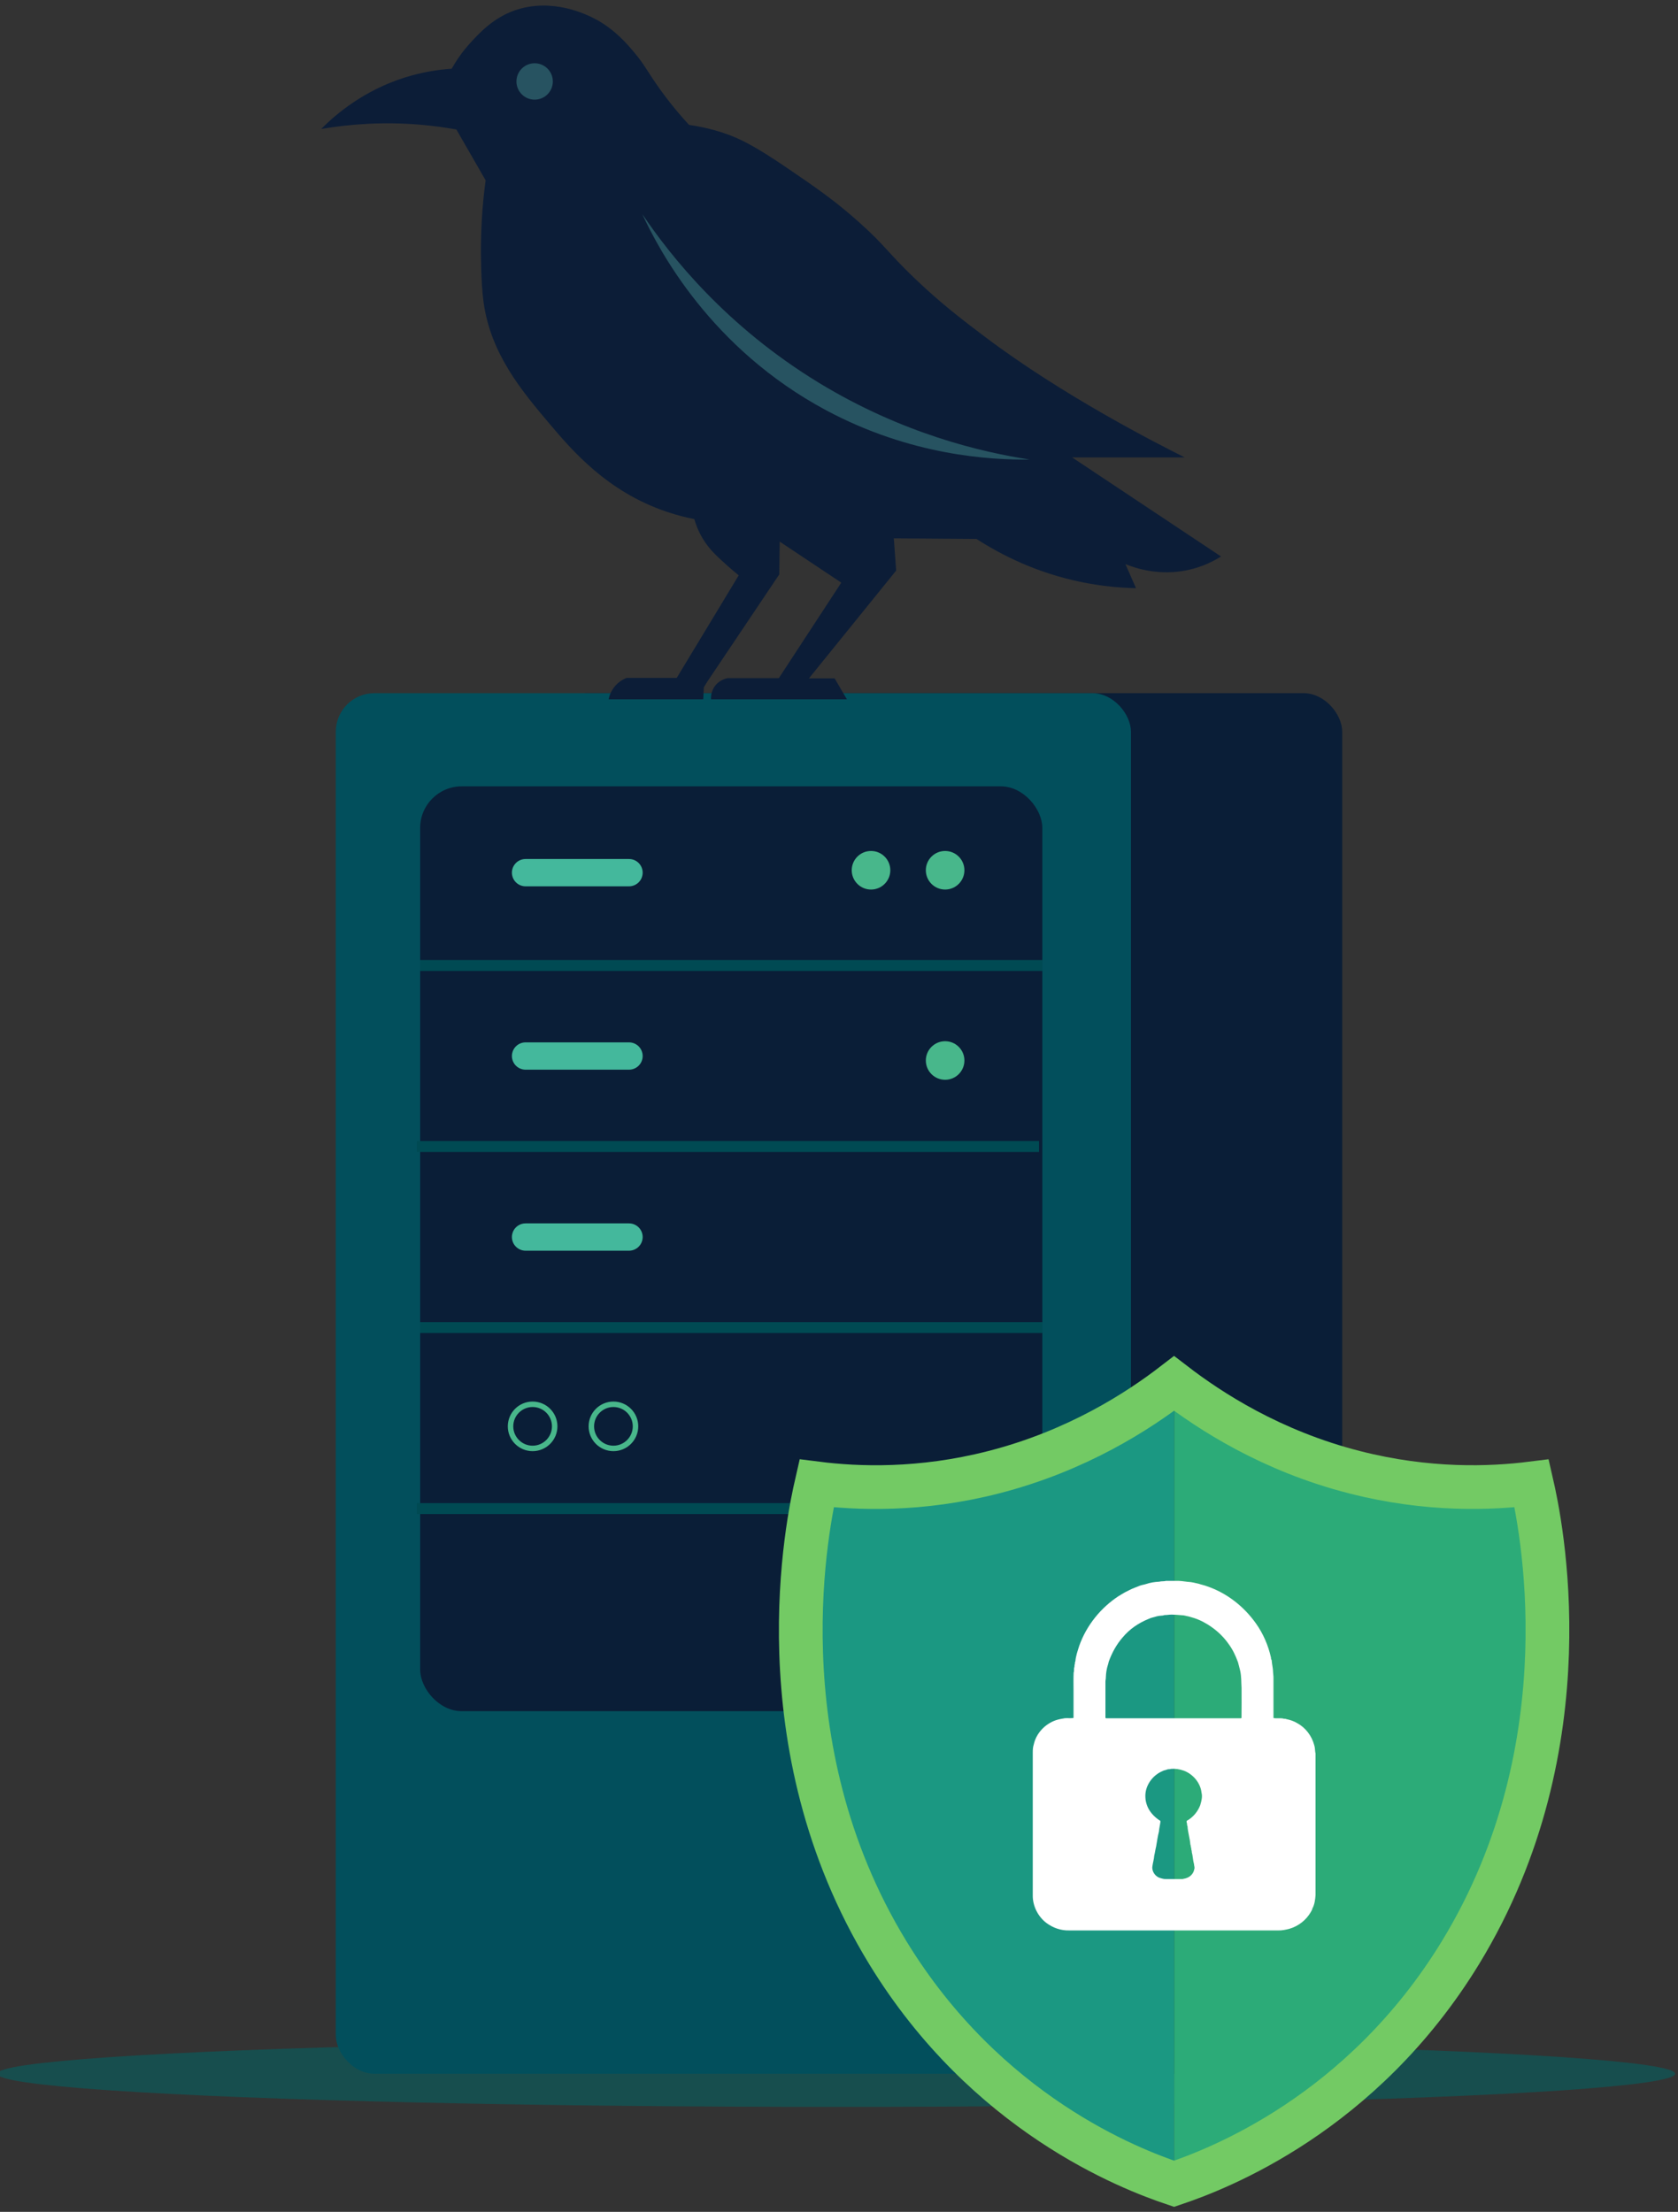 <?xml version="1.0" encoding="UTF-8"?>
<svg id="Layer_2" data-name="Layer 2" xmlns="http://www.w3.org/2000/svg" xmlns:xlink="http://www.w3.org/1999/xlink" viewBox="0 0 307.08 404.83">
  <rect x="0" y="0" width="307.08" height="404.83" fill="#333333" stroke="none"/>
  <defs>
    <style>
      .cls-1, .cls-2, .cls-3, .cls-4, .cls-5 {
        fill: none;
      }

      .cls-2 {
        stroke: #48b78b;
      }

      .cls-2, .cls-3, .cls-4, .cls-5 {
        stroke-miterlimit: 10;
      }

      .cls-3 {
        stroke: #44b89c;
        stroke-linecap: round;
        stroke-width: 5px;
      }

      .cls-6 {
        fill: #48b78b;
      }

      .cls-7 {
        fill: #0c1d37;
      }

      .cls-8 {
        fill: #fff;
      }

      .cls-9 {
        fill: #2cab78;
      }

      .cls-10 {
        fill: #024f5c;
      }

      .cls-4 {
        stroke: #73ca64;
        stroke-width: 8px;
      }

      .cls-11 {
        fill: #0a1e37;
      }

      .cls-12 {
        fill: #275361;
      }

      .cls-13 {
        clip-path: url(#clippath);
      }

      .cls-5 {
        stroke: #004a53;
        stroke-width: 2px;
      }

      .cls-14 {
        fill: #016564;
        opacity: .55;
      }

      .cls-15 {
        fill: #1b9882;
      }
    </style>
    <clipPath id="clippath">
      <rect class="cls-1" width="307.08" height="404.83"/>
    </clipPath>
  </defs>
  <g id="Layer_2-2" data-name="Layer 2">
    <g class="cls-13">
      <g>
        <ellipse class="cls-14" cx="153.02" cy="379.55" rx="153.54" ry="6.07"/>
        <rect class="cls-11" x="100.11" y="126.87" width="145.52" height="252.68" rx="7.06" ry="7.06"/>
        <rect class="cls-10" x="61.45" y="126.87" width="145.52" height="252.68" rx="7.06" ry="7.06"/>
        <rect class="cls-11" x="76.89" y="143.92" width="113.86" height="169.27" rx="7.61" ry="7.61"/>
        <line class="cls-5" x1="76.89" y1="176.71" x2="190.75" y2="176.71"/>
        <line class="cls-5" x1="76.28" y1="209.84" x2="190.14" y2="209.84"/>
        <line class="cls-5" x1="76.89" y1="242.98" x2="190.75" y2="242.98"/>
        <line class="cls-5" x1="76.28" y1="276.11" x2="190.14" y2="276.11"/>
        <line class="cls-3" x1="96.18" y1="159.72" x2="115.11" y2="159.72"/>
        <line class="cls-3" x1="96.18" y1="193.28" x2="115.11" y2="193.28"/>
        <line class="cls-3" x1="96.18" y1="226.41" x2="115.11" y2="226.41"/>
        <circle class="cls-6" cx="159.4" cy="159.28" r="3.53"/>
        <circle class="cls-6" cx="172.96" cy="159.28" r="3.53"/>
        <circle class="cls-6" cx="172.96" cy="194.1" r="3.53"/>
        <circle class="cls-2" cx="97.47" cy="261.06" r="4.04"/>
        <circle class="cls-2" cx="112.26" cy="261.06" r="4.04"/>
        <path class="cls-15" d="M214.86,253.21v146.48c-8.08-2.72-34.35-12.76-52.4-42.31-23.36-38.27-14.57-79.17-13.02-85.87,7.51.94,18.97,1.39,32.34-2.03,15.35-3.92,26.55-11.24,33.08-16.27Z"/>
        <path class="cls-9" d="M267.28,357.38c-18.05,29.56-44.34,39.59-52.42,42.31v-146.48c6.55,5.03,17.73,12.35,33.08,16.27,13.39,3.42,24.85,2.97,32.36,2.03,1.54,6.7,10.32,47.6-13.02,85.87Z"/>
        <path class="cls-4" d="M267.28,357.37c-18.05,29.56-44.35,39.6-52.42,42.32-8.08-2.72-34.35-12.76-52.4-42.32-23.36-38.27-14.56-79.16-13.02-85.87,7.51.95,18.97,1.39,32.34-2.03,15.35-3.92,26.55-11.23,33.08-16.26,6.55,5.03,17.73,12.35,33.08,16.26,13.4,3.42,24.85,2.97,32.36,2.03,1.54,6.7,10.32,47.6-13.02,85.87Z"/>
        <path class="cls-8" d="M240.73,320.88c-.1-.45-.06-1.03-.22-1.47-.45-1.69-1.56-3.18-3.1-4.02-.58-.36-1.31-.61-1.98-.74-.2-.11-.46-.02-.68-.13-.54-.08-1.13.02-1.66-.06l-.04-.08c0-2.41,0-4.82,0-7.23.02-.36-.06-.69-.07-1.05,0-.75-.21-1.46-.26-2.26-.13-.17-.11-.26-.13-.47-.49-2.22-1.44-4.41-2.77-6.27-2.19-3.08-5.3-5.53-8.88-6.75-.46-.19-1.09-.31-1.57-.48-.7-.15-1.25-.32-1.99-.35-.68-.09-1.53-.21-2.2-.18-.59,0-1.19,0-1.78,0-.39.12-.87.03-1.26.15-.82.04-1.64.17-2.41.43-.41.13-.68.14-1.1.29-.62.27-1.34.49-1.93.81-.53.24-1.13.57-1.62.88-.07.08-.16.13-.27.16-3.36,2.17-6,5.45-7.32,9.21-.28.91-.62,1.83-.69,2.78-.1.14-.07.35-.1.52-.1.18-.03.37-.09.56-.12.31,0,.69-.13,1-.05,1.1-.02,2.21-.02,3.31,0,1.64,0,3.28,0,4.92l-.04.08c-.5.07-1.06,0-1.56.04-.6.11-1.05.17-1.68.38-1.97.7-3.55,2.38-4,4.43-.16.49-.18.95-.18,1.47,0,8.69,0,17.39,0,26.08-.05,1.95.94,3.95,2.51,5.12,1.2.9,2.68,1.41,4.19,1.36,12.75,0,25.49,0,38.24,0,.65.02,1.36-.13,1.99-.29,1.65-.47,3.09-1.58,3.95-3.07.1-.23.26-.39.29-.66.41-.71.52-1.66.58-2.46,0-6.74,0-13.48,0-20.22,0-1.92.01-3.84,0-5.76ZM219.68,330.31c-.45,1.24-1.34,2.31-2.5,2.95-.06.11-.03.34.04.45.04.17-.02.39.1.52.05,1.1.44,2.24.52,3.36.11.21.05.45.16.67-.03.28.13.46.1.73.18.57.21,1.53.41,2.2,0,.32.18.59.04.95-.12.73-.69,1.35-1.39,1.58-.24.1-.48.12-.73.19-1.05,0-2.1,0-3.14,0-.29.02-.61-.08-.89-.16-.92-.21-1.65-1.2-1.51-2.14.08-.65.3-1.34.34-1.99.14-.52.21-1.16.35-1.68.16-.91.28-1.83.51-2.72.05-.65.21-1.22.27-1.78.05-.21-.16-.27-.3-.36-.86-.6-1.62-1.41-2.04-2.37-.23-.55-.41-1.18-.41-1.78-.12-2.03,1.26-3.98,3.1-4.76.29-.18.6-.17.93-.32.21-.08.44,0,.63-.1.83-.07,1.54.05,2.32.31,1.69.6,3.11,2.24,3.29,4.04.2.7,0,1.52-.21,2.2ZM227.19,314.45c-.08.04-.18.05-.28.04-8.1,0-16.21,0-24.3,0-.1.01-.2,0-.29-.03-.02-.09-.03-.19-.02-.29,0-1.92,0-3.84,0-5.76,0-.4-.02-.76.06-1.15.01-.51.07-1.18.17-1.68.11-.59.25-.85.38-1.47.59-1.62,1.39-3.09,2.52-4.4,1.3-1.56,2.95-2.68,4.83-3.43.4-.21.94-.28,1.36-.43.37-.1.83-.15,1.21-.17.26-.13.62-.06.91-.12.93-.12,1.98.05,2.91.1,1.23.24,2.59.65,3.7,1.28,1.77.95,3.37,2.33,4.51,3.98.77,1.05,1.25,2.11,1.7,3.32.12.51.28,1,.39,1.52.25,1.07.19,2.07.26,3.15,0,1.77.02,3.77-.01,5.52Z"/>
        <path class="cls-7" d="M58.79,23.59c2.76-2.77,7.85-7.08,15.38-9.43,3.17-.99,6.07-1.42,8.49-1.58.72-1.28,1.84-3.03,3.52-4.85,1.51-1.63,4.03-4.41,7.94-5.8,6.87-2.43,13.22.66,15.13,1.72,3.41,1.89,5.6,4.5,6.87,6.01,1.88,2.24,2.43,3.57,4.72,6.76,2.1,2.91,4.02,5.1,5.26,6.44,1.54.22,3.78.63,6.37,1.5,2.66.89,5.39,2.16,11.66,6.44,5.12,3.49,8.68,5.92,13.2,9.98,4.71,4.22,5.1,5.41,9.98,10.09,4.88,4.68,8.84,7.68,12.88,10.73,14.29,10.81,31.77,19.7,36.6,22.11h-20.6c9.09,6.05,18.17,12.09,27.26,18.14-1.38.87-3.4,1.9-6.01,2.47-5.28,1.15-9.63-.32-11.48-1.07.64,1.47,1.29,2.93,1.93,4.4-2.89-.06-6.18-.35-9.77-1.07-8.51-1.71-15.07-5.13-19.42-7.94-5.04-.04-10.09-.07-15.13-.11.14,1.97.29,3.93.43,5.9-5.32,6.58-10.64,13.15-15.96,19.73h4.7c.75,1.28,1.5,2.56,2.25,3.84h-24.87c-.02-.34-.03-1.32.61-2.29.85-1.27,2.19-1.55,2.45-1.59h9.35c3.81-5.83,7.62-11.65,11.43-17.48-3.76-2.5-7.51-5.01-11.27-7.51-.03,2-.05,4-.08,6-4.36,6.49-8.71,12.99-13.07,19.48-.24.39-.49.79-.73,1.18-.04.74-.08,1.47-.12,2.21h-17.31c.09-.48.32-1.27.9-2.08.83-1.15,1.9-1.65,2.37-1.84h9.19c3.78-6.26,7.57-12.52,11.35-18.78-.46-.37-1.11-.91-1.88-1.59-1.81-1.62-3.09-2.76-4.21-4.37-.63-.91-1.46-2.33-2.04-4.33-1.28-.25-3.09-.67-5.19-1.39-10.7-3.66-17.01-10.97-21.4-16.17-4.95-5.87-10.7-12.7-11.98-22.19-.5-3.72-.48-9.11-.47-10.24.04-4.93.45-9.06.85-12.02-1.78-3.1-3.57-6.2-5.35-9.3-2.05-.37-4.23-.67-6.55-.87-6.94-.59-13.1-.09-18.16.77Z"/>
        <path class="cls-12" d="M117.59,39.26c5.14,7.61,15.28,20.46,32.3,30.82,15.34,9.33,29.77,12.68,38.55,14.03-7.3.09-21.77-.74-37.22-9-21.23-11.35-30.66-29.43-33.64-35.84Z"/>
        <circle class="cls-12" cx="97.84" cy="14.91" r="3.33"/>
      </g>
    </g>
  </g>
</svg>